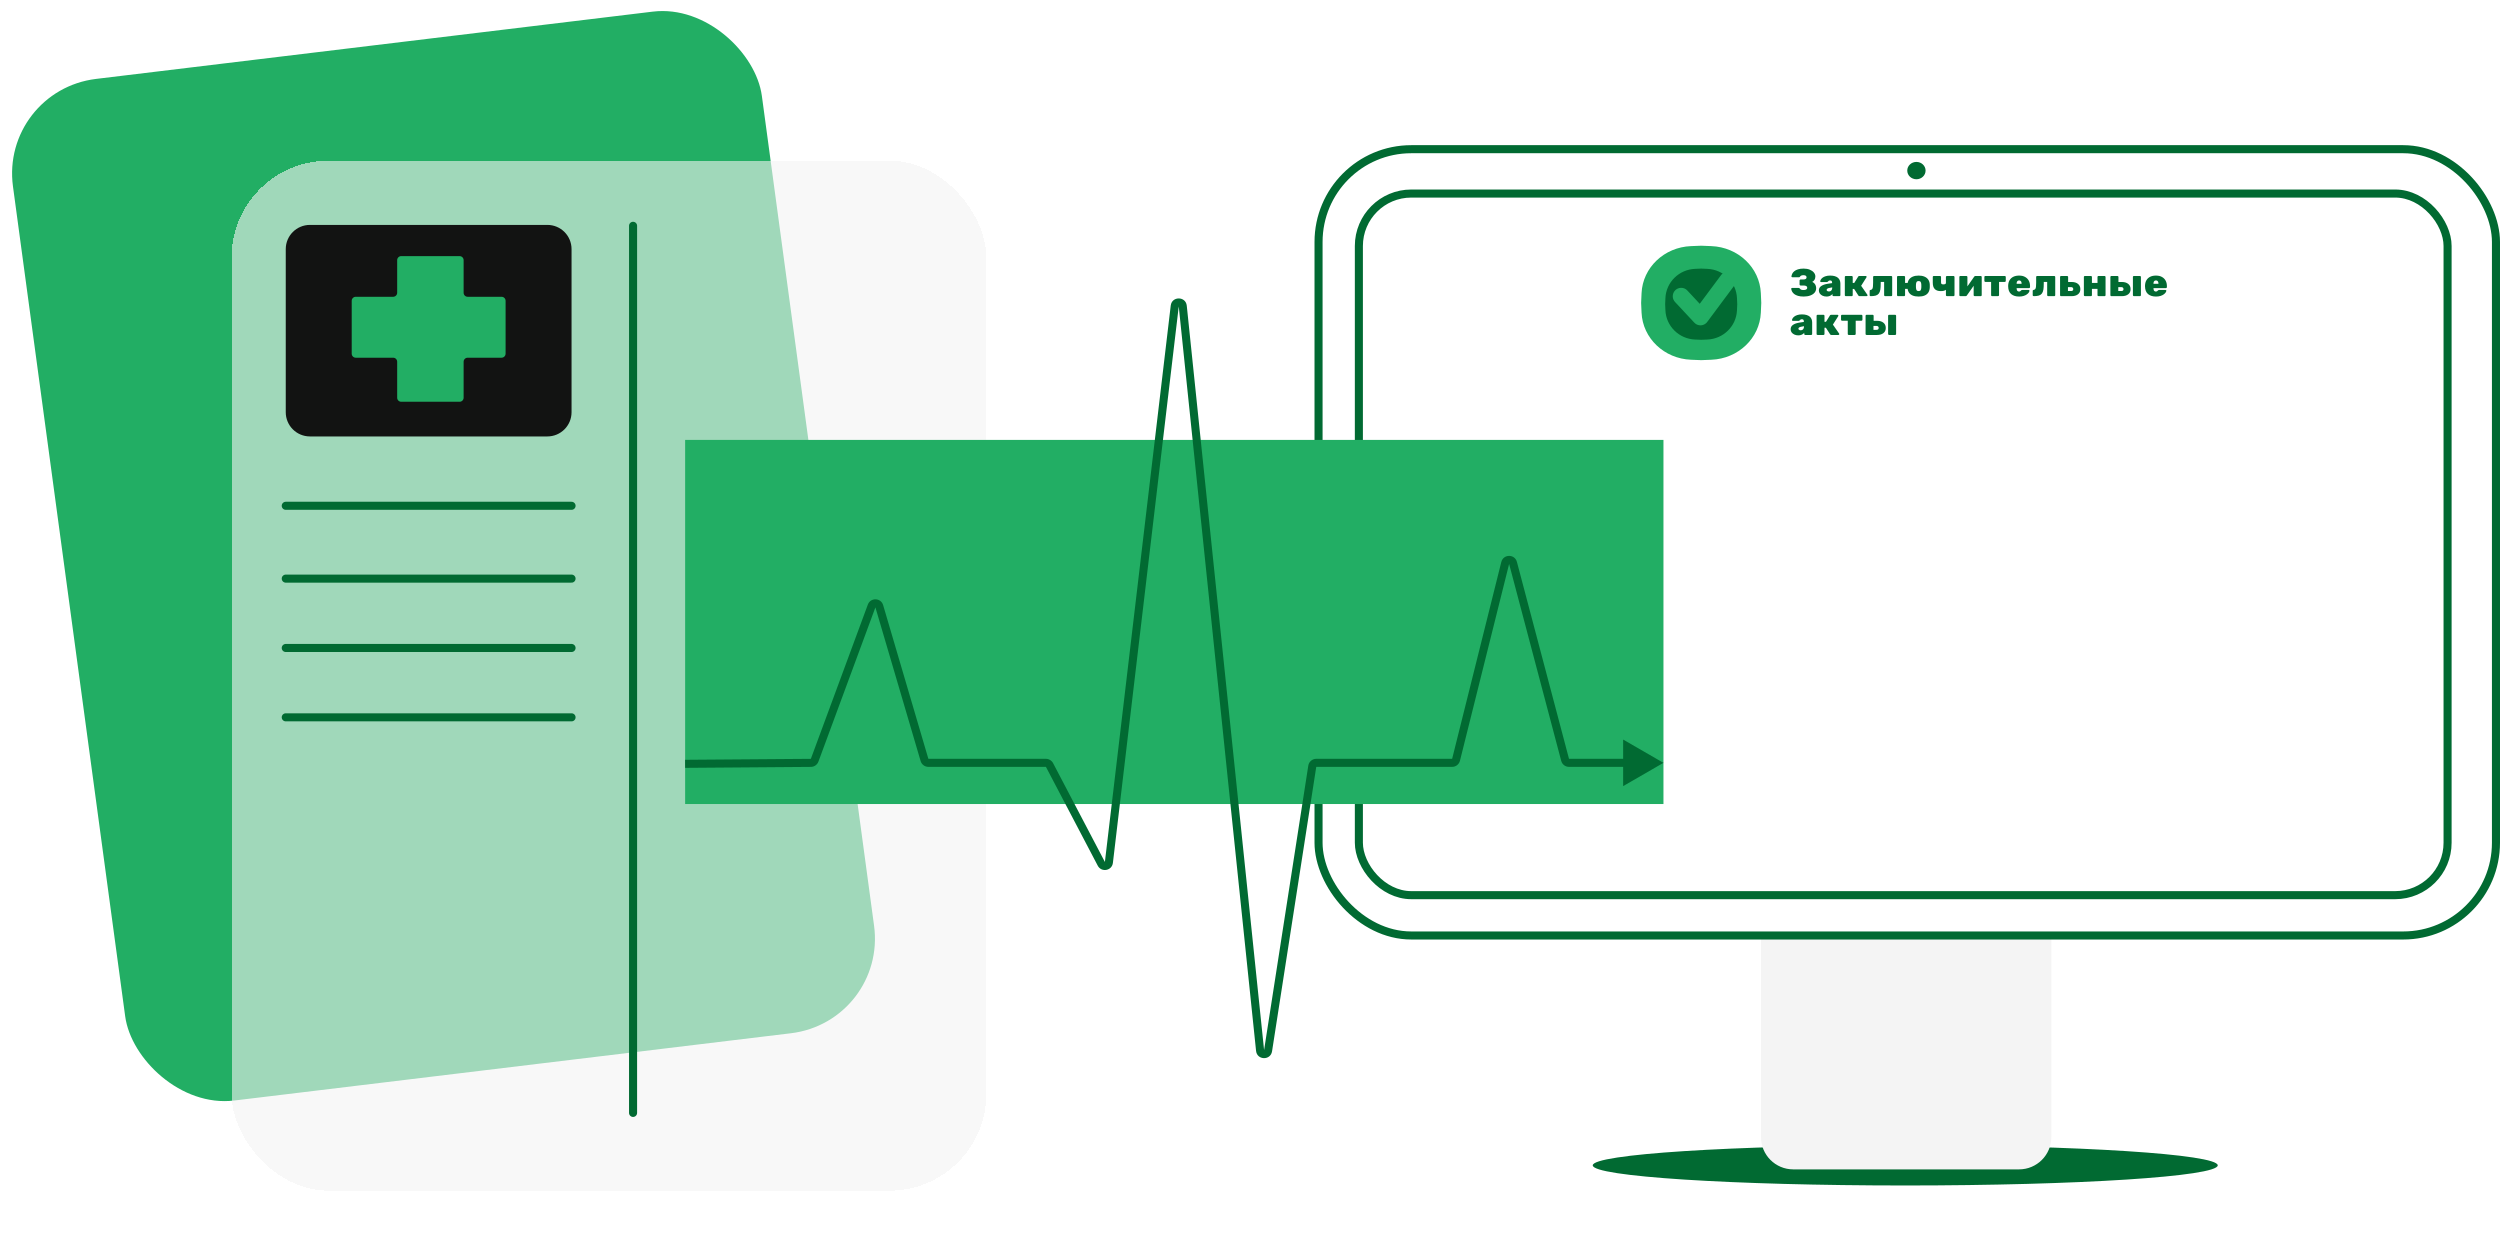 <svg width="620" height="307" viewBox="0 0 620 307" fill="none" xmlns="http://www.w3.org/2000/svg">
<rect width="187.036" height="255.663" rx="24" transform="matrix(0.993 -0.12 0.134 0.991 0 22.449)" fill="#22AE64"/>
<g filter="url(#filter0_bd_245_1768)">
<rect x="55.419" y="36.856" width="187.192" height="255.424" rx="24" fill="#F4F4F4" fill-opacity="0.6" shape-rendering="crispEdges"/>
</g>
<path d="M157 56V276" stroke="#016A32" stroke-width="2" stroke-linecap="round"/>
<path d="M70.867 125.437H141.745" stroke="#016A32" stroke-width="2" stroke-linecap="round"/>
<path d="M70.867 143.498H141.745" stroke="#016A32" stroke-width="2" stroke-linecap="round"/>
<path d="M70.867 160.698H141.745" stroke="#016A32" stroke-width="2" stroke-linecap="round"/>
<path d="M70.867 177.898H141.745" stroke="#016A32" stroke-width="2" stroke-linecap="round"/>
<ellipse cx="472.5" cy="289.007" rx="77.5" ry="4.993" fill="#016A32"/>
<path d="M436.727 232.087H508.727V282.006C508.727 286.424 505.146 290.006 500.727 290.006H444.727C440.309 290.006 436.727 286.424 436.727 282.006V232.087Z" fill="#F4F4F4"/>
<path d="M70.867 102.237V61.776C70.867 58.462 73.553 55.776 76.867 55.776H135.745C139.059 55.776 141.745 58.462 141.745 61.776V102.237C141.745 105.551 139.059 108.237 135.745 108.237H76.867C73.553 108.237 70.867 105.551 70.867 102.237Z" fill="#121312"/>
<rect x="327" y="37" width="292" height="195" rx="23" stroke="#016A32" stroke-width="2"/>
<rect x="337" y="48" width="270" height="174" rx="13" stroke="#016A32" stroke-width="2"/>
<g filter="url(#filter1_b_245_1768)">
<rect x="169.915" y="109.097" width="242.623" height="90.302" fill="#22AE64"/>
</g>
<path d="M412.538 189.184L402.538 183.41V194.957L412.538 189.184ZM388.147 188.44L389.114 188.184L388.147 188.44ZM373.292 139.621L374.262 139.863L373.292 139.621ZM375.229 139.607L374.262 139.863L375.229 139.607ZM361.099 188.426L360.129 188.184L361.099 188.426ZM325.444 190.03L326.432 190.184L325.444 190.03ZM312.498 260.522L313.493 260.419L312.498 260.522ZM314.481 260.572L315.469 260.726L314.481 260.572ZM291.336 75.895L290.342 75.777L291.336 75.895ZM293.323 75.909L292.329 76.012L293.323 75.909ZM273.127 214.227L272.242 214.691L273.127 214.227ZM275.006 213.88L275.999 213.998L275.006 213.88ZM260.276 189.719L261.161 189.255L260.276 189.719ZM229.275 188.466L230.235 188.184L229.275 188.466ZM216.161 150.284L217.099 150.63L216.161 150.284ZM218.058 150.348L217.099 150.63L218.058 150.348ZM201.1 189.189L201.108 190.189L201.1 189.189ZM202.03 188.536L202.968 188.882L202.03 188.536ZM169.923 190.431L201.108 190.189L201.092 188.189L169.907 188.431L169.923 190.431ZM202.968 188.882L217.099 150.63L215.223 149.937L201.092 188.189L202.968 188.882ZM217.099 150.63L228.316 188.748L230.235 188.184L219.018 150.066L217.099 150.63ZM230.235 190.184H259.39V188.184H230.235V190.184ZM259.39 190.184L272.242 214.691L274.013 213.763L261.161 189.255L259.39 190.184ZM275.999 213.998L292.329 76.012L290.342 75.777L274.013 213.763L275.999 213.998ZM292.329 76.012L311.504 260.625L313.493 260.419L294.318 75.806L292.329 76.012ZM315.469 260.726L326.432 190.184L324.456 189.877L313.493 260.419L315.469 260.726ZM326.432 190.184H360.129V188.184H326.432V190.184ZM362.069 188.669L374.262 139.863L372.322 139.378L360.129 188.184L362.069 188.669ZM374.262 139.863L387.18 188.695L389.114 188.184L376.196 139.352L374.262 139.863ZM389.114 190.184H403.538V188.184H389.114V190.184ZM387.18 188.695C387.412 189.573 388.206 190.184 389.114 190.184V188.184L387.18 188.695ZM374.262 139.863L376.196 139.352C375.667 137.353 372.823 137.372 372.322 139.378L374.262 139.863ZM360.129 190.184C361.047 190.184 361.847 189.559 362.069 188.669L360.129 188.184V190.184ZM326.432 190.184V188.184C325.446 188.184 324.607 188.902 324.456 189.877L326.432 190.184ZM311.504 260.625C311.746 262.956 315.109 263.042 315.469 260.726L313.493 260.419C313.491 260.432 313.488 260.44 313.487 260.443C313.486 260.445 313.486 260.445 313.488 260.442C313.49 260.439 313.493 260.435 313.496 260.431C313.5 260.427 313.504 260.424 313.507 260.421C313.514 260.416 313.517 260.415 313.513 260.416C313.51 260.418 313.503 260.419 313.493 260.419C313.483 260.419 313.476 260.417 313.472 260.415C313.469 260.414 313.472 260.415 313.479 260.42C313.482 260.423 313.485 260.426 313.489 260.431C313.492 260.435 313.495 260.439 313.496 260.442C313.498 260.445 313.498 260.446 313.497 260.443C313.496 260.44 313.494 260.432 313.493 260.419L311.504 260.625ZM292.329 76.012C292.33 75.998 292.333 75.99 292.334 75.987C292.334 75.984 292.335 75.985 292.333 75.988C292.331 75.991 292.328 75.995 292.325 76C292.321 76.004 292.317 76.008 292.313 76.01C292.306 76.016 292.303 76.016 292.307 76.015C292.311 76.014 292.318 76.012 292.329 76.012C292.339 76.013 292.347 76.014 292.35 76.016C292.354 76.017 292.351 76.016 292.344 76.011C292.34 76.008 292.337 76.004 292.333 76C292.329 75.995 292.327 75.991 292.325 75.988C292.323 75.984 292.323 75.984 292.324 75.987C292.325 75.99 292.327 75.998 292.329 76.012L294.318 75.806C294.071 73.432 290.623 73.407 290.342 75.777L292.329 76.012ZM272.242 214.691C273.154 216.432 275.768 215.95 275.999 213.998L274.013 213.763L272.242 214.691ZM259.39 190.184L261.161 189.255C260.816 188.596 260.134 188.184 259.39 188.184V190.184ZM228.316 188.748C228.566 189.599 229.348 190.184 230.235 190.184V188.184L228.316 188.748ZM217.099 150.63L219.018 150.066C218.474 148.219 215.89 148.131 215.223 149.937L217.099 150.63ZM201.108 190.189C201.939 190.183 202.68 189.662 202.968 188.882L201.092 188.189L201.108 190.189Z" fill="#016A32"/>
<path d="M98.499 64.516V72.602C98.499 73.154 98.051 73.602 97.499 73.602H88.223C87.671 73.602 87.223 74.05 87.223 74.602V87.711C87.223 88.263 87.671 88.711 88.223 88.711H97.499C98.051 88.711 98.499 89.159 98.499 89.711V98.637C98.499 99.189 98.947 99.637 99.499 99.637H113.979C114.532 99.637 114.979 99.189 114.979 98.637V89.711C114.979 89.159 115.427 88.711 115.979 88.711H124.388C124.94 88.711 125.388 88.263 125.388 87.711V74.602C125.388 74.05 124.94 73.602 124.388 73.602H115.979C115.427 73.602 114.979 73.154 114.979 72.602V64.516C114.979 63.964 114.532 63.516 113.979 63.516H99.499C98.947 63.516 98.499 63.964 98.499 64.516Z" fill="#22AE64"/>
<ellipse cx="475.272" cy="42.306" rx="2.272" ry="2.15" fill="#016A32"/>
<path d="M407.106 72.713C407.383 66.377 412.712 61.301 419.364 61.037L421.897 60.936L424.431 61.037C431.083 61.301 436.412 66.377 436.689 72.713L436.795 75.126L436.689 77.54C436.412 83.876 431.083 88.952 424.431 89.216L421.897 89.317L419.364 89.216C412.712 88.952 407.383 83.876 407.106 77.54L407 75.126L407.106 72.713Z" fill="#22AE64"/>
<path d="M413.022 73.94C413.189 69.998 416.386 66.839 420.377 66.675L421.897 66.612L423.417 66.675C427.409 66.839 430.606 69.998 430.772 73.94L430.836 75.442L430.772 76.943C430.606 80.886 427.409 84.044 423.417 84.209L421.897 84.271L420.377 84.209C416.386 84.044 413.189 80.886 413.022 76.943L412.959 75.442L413.022 73.94Z" fill="#016A32"/>
<path d="M447.299 73.543C446.749 73.543 446.282 73.485 445.897 73.37C445.513 73.254 445.202 73.103 444.963 72.917C444.725 72.725 444.546 72.513 444.426 72.282C444.314 72.051 444.244 71.83 444.218 71.618C444.211 71.56 444.231 71.512 444.277 71.474C444.324 71.429 444.377 71.406 444.436 71.406H446.046C446.133 71.406 446.196 71.422 446.235 71.454C446.282 71.48 446.328 71.522 446.374 71.579C446.441 71.689 446.543 71.775 446.682 71.839C446.822 71.897 447.01 71.926 447.249 71.926C447.454 71.926 447.627 71.903 447.766 71.859C447.912 71.814 448.018 71.749 448.084 71.666C448.157 71.583 448.193 71.483 448.193 71.368C448.193 71.175 448.114 71.034 447.955 70.944C447.802 70.854 447.584 70.809 447.299 70.809H446.563C446.49 70.809 446.427 70.784 446.374 70.732C446.321 70.674 446.295 70.61 446.295 70.54V69.577C446.295 69.507 446.321 69.446 446.374 69.394C446.427 69.337 446.49 69.308 446.563 69.308H447.289C447.507 69.308 447.683 69.266 447.815 69.183C447.955 69.099 448.024 68.968 448.024 68.788C448.024 68.685 447.998 68.592 447.945 68.509C447.892 68.425 447.809 68.361 447.696 68.316C447.584 68.271 447.438 68.249 447.259 68.249C447.014 68.249 446.822 68.284 446.682 68.355C446.55 68.419 446.464 68.499 446.424 68.595C446.391 68.653 446.355 68.695 446.315 68.72C446.275 68.746 446.212 68.759 446.126 68.759H444.496C444.436 68.759 444.383 68.74 444.337 68.701C444.291 68.663 444.271 68.615 444.277 68.557C444.304 68.332 444.37 68.108 444.476 67.883C444.589 67.652 444.761 67.443 444.993 67.257C445.225 67.065 445.53 66.911 445.907 66.795C446.285 66.673 446.752 66.612 447.309 66.612C447.892 66.612 448.399 66.702 448.829 66.882C449.266 67.061 449.604 67.299 449.843 67.594C450.088 67.889 450.211 68.217 450.211 68.576C450.211 68.717 450.187 68.871 450.141 69.038C450.101 69.198 450.025 69.356 449.912 69.51C449.806 69.657 449.647 69.789 449.435 69.904C449.687 70.026 449.883 70.174 450.022 70.347C450.168 70.52 450.267 70.707 450.32 70.906C450.38 71.098 450.409 71.284 450.409 71.464C450.409 71.881 450.284 72.247 450.032 72.561C449.78 72.869 449.419 73.11 448.948 73.283C448.485 73.457 447.935 73.543 447.299 73.543Z" fill="#016A32"/>
<path d="M452.978 73.543C452.614 73.543 452.286 73.476 451.994 73.341C451.709 73.206 451.484 73.026 451.318 72.802C451.159 72.571 451.08 72.314 451.08 72.032C451.08 71.57 451.272 71.207 451.656 70.944C452.047 70.674 452.567 70.488 453.217 70.386L454.36 70.213V70.145C454.36 69.946 454.327 69.799 454.26 69.702C454.201 69.6 454.071 69.548 453.873 69.548C453.734 69.548 453.621 69.574 453.535 69.625C453.449 69.677 453.369 69.75 453.296 69.847C453.23 69.917 453.144 69.953 453.038 69.953H451.637C451.564 69.953 451.507 69.933 451.468 69.895C451.428 69.856 451.411 69.805 451.418 69.741C451.425 69.625 451.474 69.49 451.567 69.337C451.66 69.176 451.802 69.022 451.994 68.874C452.193 68.72 452.448 68.595 452.76 68.499C453.071 68.396 453.445 68.345 453.883 68.345C454.327 68.345 454.708 68.393 455.026 68.489C455.344 68.586 455.605 68.72 455.811 68.894C456.016 69.067 456.168 69.279 456.268 69.529C456.367 69.773 456.417 70.046 456.417 70.347V73.197C456.417 73.267 456.39 73.328 456.337 73.379C456.291 73.424 456.231 73.447 456.159 73.447H454.708C454.641 73.447 454.582 73.424 454.529 73.379C454.476 73.328 454.449 73.267 454.449 73.197V72.888C454.363 73.017 454.247 73.129 454.101 73.225C453.962 73.322 453.796 73.399 453.604 73.457C453.419 73.514 453.21 73.543 452.978 73.543ZM453.555 72.282C453.72 72.282 453.863 72.25 453.982 72.186C454.108 72.115 454.207 72.009 454.28 71.868C454.353 71.727 454.389 71.55 454.389 71.339V71.271L453.674 71.406C453.429 71.451 453.256 71.518 453.157 71.608C453.058 71.692 453.008 71.785 453.008 71.887C453.008 71.964 453.031 72.032 453.078 72.09C453.124 72.147 453.187 72.195 453.266 72.234C453.353 72.266 453.449 72.282 453.555 72.282Z" fill="#016A32"/>
<path d="M457.774 73.447C457.701 73.447 457.638 73.424 457.585 73.379C457.539 73.328 457.516 73.267 457.516 73.197V68.692C457.516 68.621 457.539 68.563 457.585 68.518C457.638 68.467 457.701 68.441 457.774 68.441H459.215C459.288 68.441 459.348 68.467 459.394 68.518C459.447 68.563 459.474 68.621 459.474 68.692V70.174H459.851L460.825 68.605C460.838 68.573 460.868 68.537 460.915 68.499C460.961 68.46 461.024 68.441 461.103 68.441H462.694C462.76 68.441 462.813 68.464 462.853 68.509C462.899 68.547 462.922 68.595 462.922 68.653C462.922 68.679 462.916 68.704 462.902 68.73C462.896 68.756 462.886 68.778 462.873 68.797L461.561 70.877L463.111 73.11C463.138 73.148 463.151 73.19 463.151 73.235C463.151 73.293 463.128 73.344 463.081 73.389C463.041 73.428 462.988 73.447 462.922 73.447H461.183C461.103 73.447 461.041 73.434 460.994 73.408C460.948 73.376 460.908 73.338 460.875 73.293L459.821 71.656H459.474V73.197C459.474 73.267 459.447 73.328 459.394 73.379C459.348 73.424 459.288 73.447 459.215 73.447H457.774Z" fill="#016A32"/>
<path d="M463.934 73.447C463.862 73.447 463.799 73.424 463.746 73.379C463.699 73.328 463.676 73.267 463.676 73.197V72.138C463.676 71.996 463.762 71.913 463.934 71.887C464.12 71.862 464.253 71.781 464.332 71.647C464.418 71.506 464.471 71.307 464.491 71.05C464.518 70.787 464.531 70.472 464.531 70.107V68.692C464.531 68.621 464.554 68.563 464.6 68.518C464.653 68.467 464.716 68.441 464.789 68.441H469.003C469.076 68.441 469.136 68.467 469.182 68.518C469.235 68.563 469.262 68.621 469.262 68.692V73.197C469.262 73.267 469.235 73.328 469.182 73.379C469.136 73.424 469.076 73.447 469.003 73.447H467.532C467.459 73.447 467.396 73.424 467.343 73.379C467.29 73.328 467.264 73.267 467.264 73.197V69.914H466.419V70.309C466.419 70.918 466.386 71.429 466.32 71.839C466.253 72.244 466.128 72.564 465.942 72.802C465.763 73.033 465.511 73.2 465.187 73.302C464.862 73.399 464.445 73.447 463.934 73.447Z" fill="#016A32"/>
<path d="M474.227 71.647H472.458V73.197C472.458 73.267 472.432 73.328 472.379 73.379C472.326 73.424 472.263 73.447 472.19 73.447H470.719C470.646 73.447 470.583 73.424 470.53 73.379C470.484 73.328 470.461 73.267 470.461 73.197V68.692C470.461 68.621 470.484 68.563 470.53 68.518C470.583 68.467 470.646 68.441 470.719 68.441H472.19C472.263 68.441 472.326 68.467 472.379 68.518C472.432 68.563 472.458 68.621 472.458 68.692V70.174H474.227V71.647ZM475.817 73.543C475.234 73.543 474.744 73.46 474.346 73.293C473.949 73.126 473.641 72.882 473.422 72.561C473.21 72.234 473.091 71.843 473.064 71.387C473.058 71.252 473.054 71.105 473.054 70.944C473.054 70.784 473.058 70.636 473.064 70.501C473.091 70.039 473.217 69.648 473.442 69.327C473.674 69.006 473.989 68.762 474.386 68.595C474.79 68.428 475.267 68.345 475.817 68.345C476.374 68.345 476.851 68.428 477.248 68.595C477.653 68.762 477.967 69.006 478.193 69.327C478.418 69.648 478.547 70.039 478.58 70.501C478.587 70.636 478.59 70.784 478.59 70.944C478.59 71.105 478.587 71.252 478.58 71.387C478.547 71.843 478.425 72.234 478.213 72.561C478 72.882 477.696 73.126 477.298 73.293C476.901 73.46 476.407 73.543 475.817 73.543ZM475.817 72.186C476.062 72.186 476.231 72.115 476.324 71.974C476.417 71.833 476.47 71.621 476.483 71.339C476.49 71.242 476.493 71.111 476.493 70.944C476.493 70.777 476.49 70.646 476.483 70.549C476.47 70.273 476.417 70.065 476.324 69.924C476.231 69.776 476.062 69.702 475.817 69.702C475.579 69.702 475.413 69.776 475.32 69.924C475.228 70.065 475.175 70.273 475.161 70.549C475.155 70.646 475.151 70.777 475.151 70.944C475.151 71.111 475.155 71.242 475.161 71.339C475.175 71.621 475.228 71.833 475.32 71.974C475.413 72.115 475.579 72.186 475.817 72.186Z" fill="#016A32"/>
<path d="M482.848 73.447C482.782 73.447 482.722 73.424 482.669 73.379C482.616 73.328 482.589 73.267 482.589 73.197V71.878C482.45 71.981 482.271 72.061 482.053 72.118C481.834 72.17 481.586 72.195 481.307 72.195C480.671 72.195 480.181 72.032 479.837 71.704C479.499 71.371 479.33 70.835 479.33 70.097V68.692C479.33 68.621 479.353 68.563 479.399 68.518C479.452 68.467 479.515 68.441 479.588 68.441H481.119C481.191 68.441 481.251 68.467 481.297 68.518C481.351 68.563 481.377 68.621 481.377 68.692V70.01C481.377 70.209 481.42 70.347 481.506 70.424C481.592 70.495 481.745 70.53 481.963 70.53C482.142 70.53 482.291 70.501 482.411 70.444C482.53 70.379 482.589 70.29 482.589 70.174V68.692C482.589 68.621 482.616 68.563 482.669 68.518C482.722 68.467 482.782 68.441 482.848 68.441H484.458C484.531 68.441 484.59 68.467 484.637 68.518C484.69 68.563 484.716 68.621 484.716 68.692V73.197C484.716 73.267 484.69 73.328 484.637 73.379C484.59 73.424 484.531 73.447 484.458 73.447H482.848Z" fill="#016A32"/>
<path d="M486.168 73.447C486.101 73.447 486.042 73.424 485.989 73.379C485.942 73.328 485.919 73.267 485.919 73.197V68.692C485.919 68.621 485.942 68.563 485.989 68.518C486.042 68.467 486.105 68.441 486.177 68.441H487.648C487.721 68.441 487.784 68.467 487.837 68.518C487.89 68.563 487.917 68.621 487.917 68.692V71.964L487.39 71.772L489.606 68.605C489.639 68.554 489.679 68.515 489.725 68.489C489.772 68.457 489.828 68.441 489.894 68.441H491.206C491.279 68.441 491.339 68.467 491.385 68.518C491.438 68.563 491.465 68.621 491.465 68.692V73.197C491.465 73.267 491.438 73.328 491.385 73.379C491.339 73.424 491.279 73.447 491.206 73.447H489.725C489.659 73.447 489.6 73.424 489.547 73.379C489.494 73.328 489.467 73.267 489.467 73.197V69.972L490.004 70.107L487.778 73.283C487.744 73.335 487.701 73.376 487.648 73.408C487.602 73.434 487.549 73.447 487.489 73.447H486.168Z" fill="#016A32"/>
<path d="M494.054 73.447C493.981 73.447 493.918 73.424 493.865 73.379C493.819 73.328 493.795 73.267 493.795 73.197V69.914H492.384C492.311 69.914 492.248 69.892 492.195 69.847C492.149 69.795 492.126 69.734 492.126 69.664V68.692C492.126 68.621 492.149 68.563 492.195 68.518C492.248 68.467 492.311 68.441 492.384 68.441H497.174C497.247 68.441 497.307 68.467 497.353 68.518C497.406 68.563 497.433 68.621 497.433 68.692V69.664C497.433 69.734 497.406 69.795 497.353 69.847C497.307 69.892 497.247 69.914 497.174 69.914H495.763V73.197C495.763 73.267 495.737 73.328 495.684 73.379C495.631 73.424 495.571 73.447 495.505 73.447H494.054Z" fill="#016A32"/>
<path d="M500.748 73.543C499.92 73.543 499.26 73.338 498.77 72.927C498.286 72.51 498.038 71.875 498.025 71.021C498.025 70.995 498.025 70.963 498.025 70.925C498.025 70.88 498.025 70.848 498.025 70.829C498.045 70.296 498.164 69.847 498.383 69.481C498.608 69.109 498.919 68.826 499.317 68.634C499.721 68.441 500.195 68.345 500.738 68.345C501.348 68.345 501.851 68.464 502.249 68.701C502.653 68.932 502.954 69.243 503.153 69.635C503.352 70.02 503.451 70.453 503.451 70.934V71.204C503.451 71.268 503.425 71.326 503.372 71.377C503.319 71.429 503.256 71.454 503.183 71.454H500.122C500.122 71.454 500.122 71.461 500.122 71.474C500.122 71.486 500.122 71.499 500.122 71.512C500.122 71.666 500.142 71.804 500.181 71.926C500.228 72.041 500.297 72.135 500.39 72.205C500.483 72.269 500.596 72.301 500.728 72.301C500.814 72.301 500.887 72.288 500.947 72.263C501.006 72.237 501.056 72.205 501.096 72.167C501.142 72.122 501.182 72.08 501.215 72.041C501.275 71.984 501.324 71.948 501.364 71.936C501.404 71.916 501.463 71.907 501.543 71.907H503.103C503.163 71.907 503.213 71.926 503.252 71.964C503.299 72.003 503.319 72.051 503.312 72.109C503.305 72.224 503.249 72.365 503.143 72.532C503.037 72.693 502.878 72.85 502.666 73.004C502.461 73.158 502.196 73.286 501.871 73.389C501.546 73.492 501.172 73.543 500.748 73.543ZM500.122 70.376H501.354V70.357C501.354 70.184 501.331 70.036 501.285 69.914C501.238 69.792 501.169 69.702 501.076 69.644C500.983 69.58 500.87 69.548 500.738 69.548C500.605 69.548 500.493 69.58 500.4 69.644C500.307 69.702 500.238 69.792 500.191 69.914C500.145 70.036 500.122 70.184 500.122 70.357V70.376Z" fill="#016A32"/>
<path d="M504.37 73.447C504.297 73.447 504.235 73.424 504.182 73.379C504.135 73.328 504.112 73.267 504.112 73.197V72.138C504.112 71.996 504.198 71.913 504.37 71.887C504.556 71.862 504.688 71.781 504.768 71.647C504.854 71.506 504.907 71.307 504.927 71.05C504.953 70.787 504.967 70.472 504.967 70.107V68.692C504.967 68.621 504.99 68.563 505.036 68.518C505.089 68.467 505.152 68.441 505.225 68.441H509.439C509.512 68.441 509.571 68.467 509.618 68.518C509.671 68.563 509.697 68.621 509.697 68.692V73.197C509.697 73.267 509.671 73.328 509.618 73.379C509.571 73.424 509.512 73.447 509.439 73.447H507.968C507.895 73.447 507.832 73.424 507.779 73.379C507.726 73.328 507.7 73.267 507.7 73.197V69.914H506.855V70.309C506.855 70.918 506.822 71.429 506.756 71.839C506.689 72.244 506.563 72.564 506.378 72.802C506.199 73.033 505.947 73.2 505.623 73.302C505.298 73.399 504.881 73.447 504.37 73.447Z" fill="#016A32"/>
<path d="M511.155 73.447C511.082 73.447 511.019 73.424 510.966 73.379C510.92 73.328 510.896 73.267 510.896 73.197V68.692C510.896 68.621 510.92 68.563 510.966 68.518C511.019 68.467 511.082 68.441 511.155 68.441H512.636C512.708 68.441 512.768 68.467 512.814 68.518C512.867 68.563 512.894 68.621 512.894 68.692V69.933H513.769C514.431 69.933 514.955 70.091 515.339 70.405C515.73 70.719 515.925 71.153 515.925 71.704C515.925 72.263 515.726 72.693 515.329 72.994C514.938 73.296 514.408 73.447 513.739 73.447H511.155ZM512.854 72.176H513.59C513.788 72.176 513.934 72.138 514.027 72.061C514.12 71.984 514.166 71.865 514.166 71.704C514.166 71.544 514.12 71.422 514.027 71.339C513.934 71.249 513.788 71.204 513.59 71.204H512.854V72.176Z" fill="#016A32"/>
<path d="M517.059 73.447C516.987 73.447 516.924 73.424 516.871 73.379C516.824 73.328 516.801 73.267 516.801 73.197V68.692C516.801 68.621 516.824 68.563 516.871 68.518C516.924 68.467 516.987 68.441 517.059 68.441H518.53C518.603 68.441 518.666 68.467 518.719 68.518C518.772 68.563 518.799 68.621 518.799 68.692V70.174H520.18V68.692C520.18 68.621 520.203 68.563 520.25 68.518C520.303 68.467 520.366 68.441 520.438 68.441H521.919C521.992 68.441 522.052 68.467 522.098 68.518C522.151 68.563 522.178 68.621 522.178 68.692V73.197C522.178 73.267 522.151 73.328 522.098 73.379C522.052 73.424 521.992 73.447 521.919 73.447H520.438C520.366 73.447 520.303 73.424 520.25 73.379C520.203 73.328 520.18 73.267 520.18 73.197V71.647H518.799V73.197C518.799 73.267 518.772 73.328 518.719 73.379C518.666 73.424 518.603 73.447 518.53 73.447H517.059Z" fill="#016A32"/>
<path d="M523.634 73.447C523.561 73.447 523.498 73.424 523.445 73.379C523.398 73.328 523.375 73.267 523.375 73.197V68.692C523.375 68.621 523.398 68.563 523.445 68.518C523.498 68.467 523.561 68.441 523.634 68.441H525.115C525.187 68.441 525.247 68.467 525.293 68.518C525.346 68.563 525.373 68.621 525.373 68.692V69.933H526.228C526.89 69.933 527.414 70.091 527.798 70.405C528.189 70.719 528.384 71.153 528.384 71.704C528.384 72.263 528.186 72.693 527.788 72.994C527.397 73.296 526.867 73.447 526.198 73.447H523.634ZM525.333 72.176H526.059C526.251 72.176 526.393 72.138 526.486 72.061C526.579 71.984 526.625 71.865 526.625 71.704C526.625 71.544 526.579 71.422 526.486 71.339C526.393 71.249 526.251 71.204 526.059 71.204H525.333V72.176ZM529.219 73.447C529.146 73.447 529.083 73.424 529.03 73.379C528.984 73.328 528.961 73.267 528.961 73.197V68.692C528.961 68.621 528.984 68.563 529.03 68.518C529.083 68.467 529.146 68.441 529.219 68.441H530.69C530.763 68.441 530.823 68.467 530.869 68.518C530.922 68.563 530.948 68.621 530.948 68.692V73.197C530.948 73.267 530.922 73.328 530.869 73.379C530.823 73.424 530.763 73.447 530.69 73.447H529.219Z" fill="#016A32"/>
<path d="M534.687 73.543C533.859 73.543 533.2 73.338 532.709 72.927C532.226 72.51 531.977 71.875 531.964 71.021C531.964 70.995 531.964 70.963 531.964 70.925C531.964 70.88 531.964 70.848 531.964 70.829C531.984 70.296 532.103 69.847 532.322 69.481C532.547 69.109 532.858 68.826 533.256 68.634C533.66 68.441 534.134 68.345 534.677 68.345C535.287 68.345 535.79 68.464 536.188 68.701C536.592 68.932 536.893 69.243 537.092 69.635C537.291 70.02 537.39 70.453 537.39 70.934V71.204C537.39 71.268 537.364 71.326 537.311 71.377C537.258 71.429 537.195 71.454 537.122 71.454H534.061C534.061 71.454 534.061 71.461 534.061 71.474C534.061 71.486 534.061 71.499 534.061 71.512C534.061 71.666 534.081 71.804 534.121 71.926C534.167 72.041 534.237 72.135 534.329 72.205C534.422 72.269 534.535 72.301 534.667 72.301C534.753 72.301 534.826 72.288 534.886 72.263C534.946 72.237 534.995 72.205 535.035 72.167C535.081 72.122 535.121 72.08 535.154 72.041C535.214 71.984 535.264 71.948 535.303 71.936C535.343 71.916 535.403 71.907 535.482 71.907H537.043C537.102 71.907 537.152 71.926 537.192 71.964C537.238 72.003 537.258 72.051 537.251 72.109C537.245 72.224 537.188 72.365 537.082 72.532C536.976 72.693 536.817 72.85 536.605 73.004C536.4 73.158 536.135 73.286 535.81 73.389C535.485 73.492 535.111 73.543 534.687 73.543ZM534.061 70.376H535.293V70.357C535.293 70.184 535.27 70.036 535.224 69.914C535.177 69.792 535.108 69.702 535.015 69.644C534.922 69.58 534.81 69.548 534.677 69.548C534.545 69.548 534.432 69.58 534.339 69.644C534.246 69.702 534.177 69.792 534.131 69.914C534.084 70.036 534.061 70.184 534.061 70.357V70.376Z" fill="#016A32"/>
<path d="M445.977 83.169C445.612 83.169 445.284 83.102 444.993 82.967C444.708 82.832 444.483 82.653 444.317 82.428C444.158 82.197 444.079 81.94 444.079 81.658C444.079 81.196 444.271 80.833 444.655 80.57C445.046 80.301 445.566 80.115 446.215 80.012L447.358 79.839V79.771C447.358 79.572 447.325 79.425 447.259 79.328C447.199 79.226 447.07 79.174 446.871 79.174C446.732 79.174 446.62 79.2 446.533 79.251C446.447 79.303 446.368 79.376 446.295 79.473C446.229 79.543 446.143 79.579 446.036 79.579H444.635C444.562 79.579 444.506 79.559 444.466 79.521C444.426 79.482 444.41 79.431 444.417 79.367C444.423 79.251 444.473 79.117 444.566 78.963C444.658 78.802 444.801 78.648 444.993 78.501C445.192 78.347 445.447 78.221 445.758 78.125C446.07 78.022 446.444 77.971 446.881 77.971C447.325 77.971 447.706 78.019 448.024 78.115C448.342 78.212 448.604 78.347 448.809 78.52C449.015 78.693 449.167 78.905 449.266 79.155C449.366 79.399 449.416 79.672 449.416 79.973V82.823C449.416 82.893 449.389 82.954 449.336 83.006C449.29 83.05 449.23 83.073 449.157 83.073H447.706C447.64 83.073 447.58 83.05 447.527 83.006C447.474 82.954 447.448 82.893 447.448 82.823V82.515C447.362 82.643 447.246 82.755 447.1 82.852C446.961 82.948 446.795 83.025 446.603 83.083C446.417 83.14 446.209 83.169 445.977 83.169ZM446.553 81.908C446.719 81.908 446.861 81.876 446.981 81.812C447.107 81.741 447.206 81.635 447.279 81.494C447.352 81.353 447.388 81.177 447.388 80.965V80.897L446.673 81.032C446.427 81.077 446.255 81.144 446.156 81.234C446.056 81.318 446.007 81.411 446.007 81.513C446.007 81.591 446.03 81.658 446.076 81.716C446.123 81.773 446.186 81.822 446.265 81.86C446.351 81.892 446.447 81.908 446.553 81.908Z" fill="#016A32"/>
<path d="M450.773 83.073C450.7 83.073 450.637 83.05 450.584 83.006C450.538 82.954 450.514 82.893 450.514 82.823V78.318C450.514 78.247 450.538 78.189 450.584 78.144C450.637 78.093 450.7 78.067 450.773 78.067H452.214C452.287 78.067 452.346 78.093 452.393 78.144C452.446 78.189 452.472 78.247 452.472 78.318V79.8H452.85L453.824 78.231C453.837 78.199 453.867 78.164 453.913 78.125C453.96 78.087 454.023 78.067 454.102 78.067H455.692C455.759 78.067 455.812 78.09 455.851 78.135C455.898 78.173 455.921 78.221 455.921 78.279C455.921 78.305 455.914 78.331 455.901 78.356C455.894 78.382 455.884 78.404 455.871 78.424L454.559 80.503L456.11 82.736C456.136 82.775 456.149 82.816 456.149 82.861C456.149 82.919 456.126 82.97 456.08 83.015C456.04 83.054 455.987 83.073 455.921 83.073H454.182C454.102 83.073 454.039 83.06 453.993 83.034C453.946 83.002 453.907 82.964 453.874 82.919L452.82 81.282H452.472V82.823C452.472 82.893 452.446 82.954 452.393 83.006C452.346 83.05 452.287 83.073 452.214 83.073H450.773Z" fill="#016A32"/>
<path d="M458.503 83.073C458.431 83.073 458.368 83.05 458.315 83.006C458.268 82.954 458.245 82.893 458.245 82.823V79.54H456.834C456.761 79.54 456.698 79.518 456.645 79.473C456.599 79.421 456.575 79.361 456.575 79.29V78.318C456.575 78.247 456.599 78.189 456.645 78.144C456.698 78.093 456.761 78.067 456.834 78.067H461.624C461.697 78.067 461.757 78.093 461.803 78.144C461.856 78.189 461.882 78.247 461.882 78.318V79.29C461.882 79.361 461.856 79.421 461.803 79.473C461.757 79.518 461.697 79.54 461.624 79.54H460.213V82.823C460.213 82.893 460.186 82.954 460.133 83.006C460.08 83.05 460.021 83.073 459.954 83.073H458.503Z" fill="#016A32"/>
<path d="M462.922 83.073C462.849 83.073 462.786 83.05 462.733 83.006C462.686 82.954 462.663 82.893 462.663 82.823V78.318C462.663 78.247 462.686 78.189 462.733 78.144C462.786 78.093 462.849 78.067 462.922 78.067H464.403C464.475 78.067 464.535 78.093 464.581 78.144C464.634 78.189 464.661 78.247 464.661 78.318V79.559H465.516C466.178 79.559 466.702 79.717 467.086 80.031C467.477 80.346 467.672 80.779 467.672 81.331C467.672 81.889 467.474 82.319 467.076 82.621C466.685 82.922 466.155 83.073 465.486 83.073H462.922ZM464.621 81.802H465.347C465.539 81.802 465.681 81.764 465.774 81.687C465.867 81.61 465.913 81.491 465.913 81.331C465.913 81.17 465.867 81.048 465.774 80.965C465.681 80.875 465.539 80.83 465.347 80.83H464.621V81.802ZM468.507 83.073C468.434 83.073 468.371 83.05 468.318 83.006C468.272 82.954 468.249 82.893 468.249 82.823V78.318C468.249 78.247 468.272 78.189 468.318 78.144C468.371 78.093 468.434 78.067 468.507 78.067H469.978C470.051 78.067 470.111 78.093 470.157 78.144C470.21 78.189 470.236 78.247 470.236 78.318V82.823C470.236 82.893 470.21 82.954 470.157 83.006C470.111 83.05 470.051 83.073 469.978 83.073H468.507Z" fill="#016A32"/>
<path d="M416.932 73.468L421.715 78.595L428.518 69.45" stroke="#22AE64" stroke-width="4.174" stroke-linecap="round" stroke-linejoin="round"/>
<defs>
<filter id="filter0_bd_245_1768" x="46.419" y="28.856" width="209.192" height="277.424" filterUnits="userSpaceOnUse" color-interpolation-filters="sRGB">
<feFlood flood-opacity="0" result="BackgroundImageFix"/>
<feGaussianBlur in="BackgroundImageFix" stdDeviation="3.5"/>
<feComposite in2="SourceAlpha" operator="in" result="effect1_backgroundBlur_245_1768"/>
<feColorMatrix in="SourceAlpha" type="matrix" values="0 0 0 0 0 0 0 0 0 0 0 0 0 0 0 0 0 0 127 0" result="hardAlpha"/>
<feOffset dx="2" dy="3"/>
<feGaussianBlur stdDeviation="5.5"/>
<feComposite in2="hardAlpha" operator="out"/>
<feColorMatrix type="matrix" values="0 0 0 0 0.029 0 0 0 0 0.029 0 0 0 0 0.029 0 0 0 0.07 0"/>
<feBlend mode="normal" in2="effect1_backgroundBlur_245_1768" result="effect2_dropShadow_245_1768"/>
<feBlend mode="normal" in="SourceGraphic" in2="effect2_dropShadow_245_1768" result="shape"/>
</filter>
<filter id="filter1_b_245_1768" x="163.915" y="103.097" width="254.623" height="102.301" filterUnits="userSpaceOnUse" color-interpolation-filters="sRGB">
<feFlood flood-opacity="0" result="BackgroundImageFix"/>
<feGaussianBlur in="BackgroundImageFix" stdDeviation="3"/>
<feComposite in2="SourceAlpha" operator="in" result="effect1_backgroundBlur_245_1768"/>
<feBlend mode="normal" in="SourceGraphic" in2="effect1_backgroundBlur_245_1768" result="shape"/>
</filter>
</defs>
</svg>

